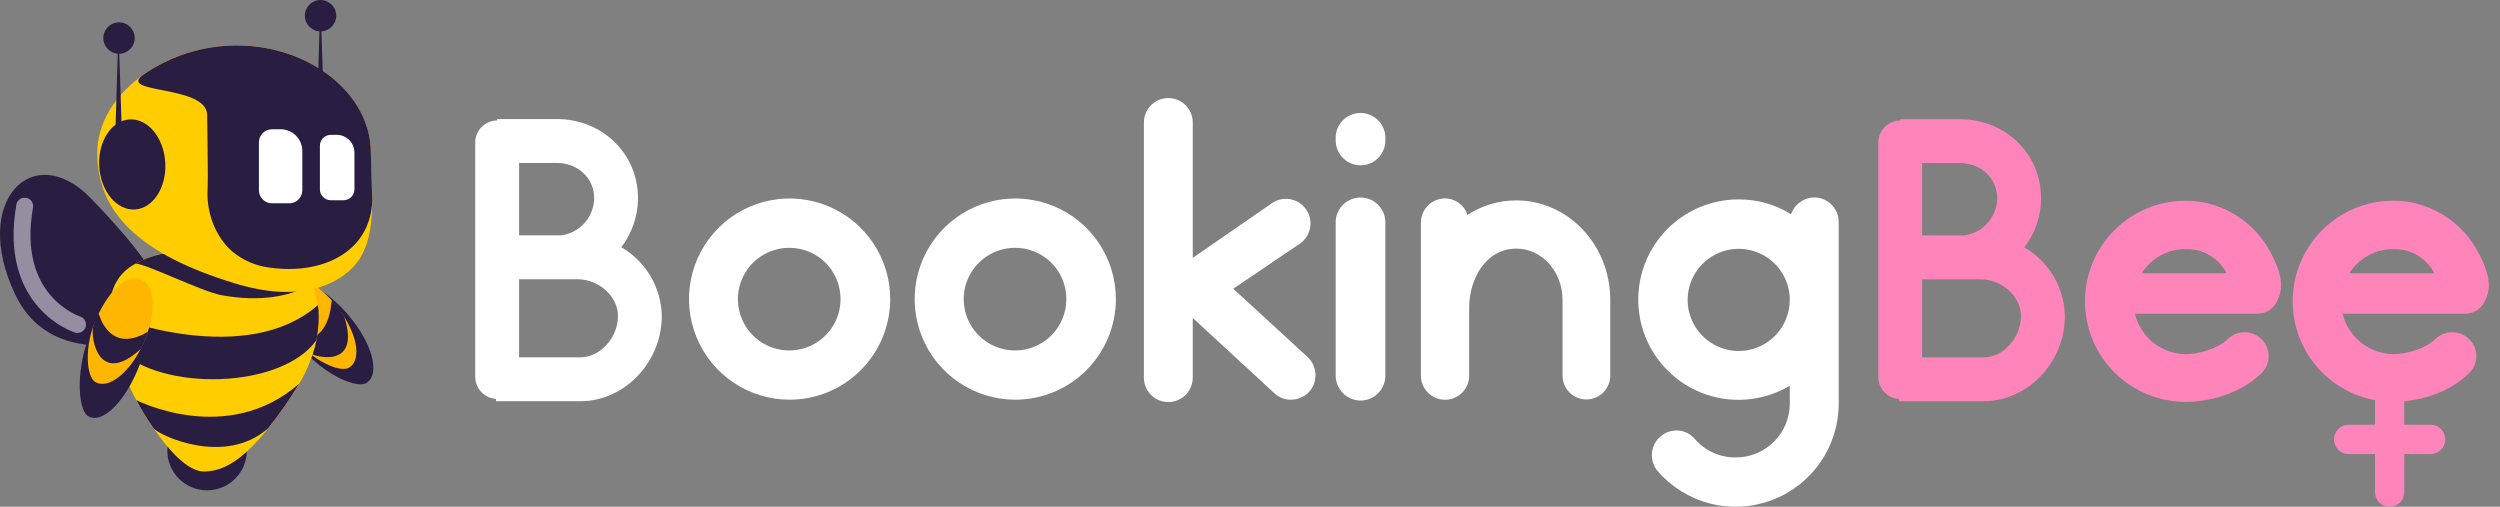 <svg width="148" height="30" viewBox="0 0 148 30" fill="none" xmlns="http://www.w3.org/2000/svg">
<rect x="0" y="0" width="148" height="30" fill="#808080" stroke="none"/>
<path d="M39.178 18.71C39.178 21.439 36.978 23.751 34.36 23.751H29.365V23.616C29.034 23.595 28.723 23.449 28.495 23.209C28.266 22.968 28.137 22.651 28.133 22.319V8.436C28.133 8.091 28.269 7.761 28.512 7.516C28.756 7.272 29.086 7.134 29.43 7.133V7.047H32.951C35.658 7.047 37.77 9.093 37.77 11.734C37.765 12.784 37.418 13.803 36.781 14.637C37.498 15.052 38.095 15.644 38.515 16.358C38.935 17.072 39.164 17.882 39.178 18.71ZM32.951 9.645H30.731V13.931H33.237C33.77 13.857 34.258 13.594 34.614 13.19C34.969 12.787 35.168 12.269 35.175 11.731C35.175 10.562 34.229 9.645 32.951 9.645ZM36.584 18.71C36.584 17.544 35.46 16.532 34.183 16.532H30.731V21.153H34.36C35.526 21.153 36.584 19.993 36.584 18.71Z" fill="white"/>
<path d="M46.722 23.661C45.544 23.657 44.394 23.303 43.417 22.645C42.44 21.986 41.68 21.053 41.233 19.963C40.787 18.873 40.674 17.675 40.908 16.52C41.143 15.366 41.714 14.307 42.551 13.477C43.387 12.648 44.451 12.085 45.607 11.86C46.764 11.635 47.961 11.758 49.047 12.213C50.134 12.668 51.061 13.436 51.711 14.418C52.361 15.4 52.706 16.553 52.701 17.731C52.693 19.31 52.059 20.822 50.938 21.933C49.817 23.045 48.301 23.667 46.722 23.661ZM46.722 14.671C46.121 14.671 45.534 14.849 45.034 15.183C44.535 15.516 44.145 15.991 43.915 16.546C43.685 17.101 43.625 17.712 43.742 18.301C43.86 18.89 44.149 19.432 44.574 19.857C44.999 20.281 45.54 20.571 46.129 20.688C46.718 20.805 47.329 20.745 47.885 20.515C48.439 20.285 48.914 19.896 49.248 19.396C49.582 18.897 49.76 18.309 49.76 17.709C49.761 17.309 49.684 16.913 49.532 16.544C49.38 16.175 49.156 15.839 48.873 15.557C48.591 15.275 48.256 15.051 47.886 14.899C47.517 14.747 47.121 14.669 46.722 14.671Z" fill="white"/>
<path d="M60.081 23.661C58.903 23.657 57.753 23.303 56.776 22.645C55.799 21.986 55.039 21.053 54.593 19.963C54.146 18.873 54.033 17.675 54.268 16.52C54.502 15.366 55.074 14.307 55.91 13.477C56.746 12.648 57.81 12.085 58.967 11.86C60.123 11.635 61.32 11.758 62.406 12.213C63.493 12.668 64.42 13.436 65.07 14.418C65.721 15.4 66.065 16.553 66.06 17.731C66.052 19.31 65.419 20.822 64.298 21.933C63.177 23.045 61.66 23.667 60.081 23.661ZM60.081 14.671C59.481 14.672 58.894 14.852 58.396 15.187C57.898 15.522 57.509 15.997 57.281 16.552C57.052 17.107 56.993 17.718 57.111 18.306C57.23 18.895 57.52 19.436 57.945 19.86C58.37 20.284 58.911 20.572 59.5 20.689C60.089 20.805 60.7 20.744 61.254 20.514C61.809 20.284 62.283 19.895 62.616 19.395C62.95 18.896 63.128 18.309 63.128 17.709C63.13 17.308 63.052 16.912 62.899 16.542C62.746 16.172 62.522 15.836 62.238 15.554C61.955 15.271 61.618 15.048 61.248 14.896C60.878 14.745 60.481 14.668 60.081 14.671Z" fill="white"/>
<path d="M77.49 23.212C77.207 23.495 76.824 23.657 76.424 23.663C76.062 23.666 75.713 23.53 75.449 23.283L70.611 18.825V22.357C70.611 22.741 70.458 23.108 70.187 23.38C69.916 23.651 69.548 23.803 69.165 23.803C68.781 23.803 68.413 23.651 68.142 23.38C67.871 23.108 67.719 22.741 67.719 22.357V7.251C67.719 6.867 67.871 6.499 68.142 6.228C68.413 5.957 68.781 5.805 69.165 5.805C69.548 5.805 69.916 5.957 70.187 6.228C70.458 6.499 70.611 6.867 70.611 7.251V15.267L75.283 12.04C75.598 11.817 75.989 11.727 76.369 11.792C76.75 11.856 77.089 12.069 77.312 12.383C77.536 12.698 77.626 13.088 77.561 13.469C77.497 13.85 77.284 14.189 76.97 14.412L73.009 17.093L77.415 21.14C77.697 21.407 77.862 21.773 77.876 22.16C77.89 22.548 77.751 22.925 77.49 23.212Z" fill="white"/>
<path d="M80.566 9.787C80.177 9.791 79.802 9.642 79.522 9.371C79.243 9.1 79.081 8.73 79.072 8.341V8.224C79.063 8.026 79.094 7.827 79.164 7.641C79.234 7.455 79.341 7.285 79.478 7.142C79.616 6.998 79.781 6.884 79.964 6.806C80.147 6.728 80.343 6.688 80.542 6.688C80.741 6.688 80.937 6.728 81.12 6.806C81.303 6.884 81.468 6.998 81.606 7.142C81.743 7.285 81.85 7.455 81.92 7.641C81.99 7.827 82.021 8.026 82.013 8.224V8.341C82.007 8.723 81.853 9.088 81.583 9.358C81.313 9.628 80.948 9.782 80.566 9.787ZM80.566 23.714C80.173 23.717 79.795 23.564 79.515 23.288C79.235 23.013 79.076 22.637 79.072 22.245V13.1C79.088 12.721 79.251 12.363 79.525 12.101C79.798 11.839 80.163 11.693 80.542 11.693C80.921 11.693 81.285 11.839 81.56 12.101C81.833 12.363 81.996 12.721 82.013 13.1V22.245C82.012 22.63 81.86 23 81.589 23.274C81.319 23.549 80.951 23.707 80.566 23.714Z" fill="white"/>
<path d="M95.326 17.753V22.237C95.326 22.611 95.177 22.971 94.912 23.235C94.647 23.5 94.288 23.649 93.914 23.649C93.539 23.649 93.18 23.5 92.916 23.235C92.651 22.971 92.502 22.611 92.502 22.237V17.753C92.502 16.07 91.27 14.718 89.776 14.718C87.924 14.718 86.975 16.567 86.975 18.205V22.237C86.975 22.616 86.825 22.98 86.556 23.247C86.288 23.515 85.925 23.666 85.546 23.666C85.167 23.666 84.804 23.515 84.535 23.247C84.268 22.98 84.117 22.616 84.117 22.237V13.175C84.117 12.796 84.268 12.433 84.535 12.165C84.804 11.897 85.167 11.746 85.546 11.746C85.842 11.747 86.13 11.842 86.369 12.017C86.608 12.192 86.785 12.438 86.875 12.721C87.737 12.161 88.742 11.863 89.77 11.863C92.845 11.872 95.326 14.504 95.326 17.753Z" fill="white"/>
<path d="M108.851 13.142V23.885C108.853 25.131 108.474 26.347 107.764 27.371C107.054 28.395 106.048 29.177 104.881 29.613C103.713 30.049 102.441 30.116 101.234 29.808C100.027 29.499 98.943 28.828 98.129 27.886C97.883 27.592 97.763 27.213 97.794 26.831C97.825 26.45 98.004 26.096 98.294 25.845C98.436 25.718 98.603 25.621 98.783 25.56C98.963 25.498 99.155 25.473 99.345 25.487C99.535 25.5 99.72 25.551 99.89 25.637C100.06 25.723 100.212 25.843 100.335 25.988C100.634 26.336 101.006 26.613 101.424 26.802C101.843 26.991 102.297 27.085 102.755 27.08C103.177 27.081 103.594 26.999 103.983 26.839C104.372 26.678 104.725 26.442 105.023 26.145C105.321 25.847 105.557 25.493 105.716 25.104C105.877 24.714 105.958 24.297 105.956 23.876V22.833C105.171 23.302 104.287 23.582 103.375 23.653C102.463 23.723 101.548 23.582 100.699 23.24C99.851 22.898 99.093 22.364 98.485 21.681C97.877 20.998 97.435 20.183 97.194 19.301C96.953 18.418 96.919 17.492 97.096 16.595C97.272 15.697 97.653 14.852 98.21 14.127C98.766 13.401 99.484 12.814 100.305 12.411C101.126 12.008 102.029 11.801 102.944 11.805C104.034 11.8 105.103 12.104 106.028 12.682C106.128 12.396 106.313 12.147 106.559 11.969C106.805 11.791 107.099 11.693 107.402 11.688C107.787 11.689 108.156 11.843 108.427 12.116C108.699 12.388 108.851 12.757 108.851 13.142ZM105.956 17.743C105.954 17.145 105.774 16.561 105.44 16.065C105.106 15.569 104.633 15.184 104.079 14.957C103.526 14.73 102.918 14.673 102.332 14.791C101.746 14.91 101.208 15.2 100.787 15.625C100.365 16.049 100.08 16.589 99.965 17.176C99.85 17.763 99.912 18.371 100.144 18.922C100.374 19.474 100.764 19.945 101.262 20.275C101.761 20.605 102.346 20.78 102.944 20.778C103.341 20.777 103.735 20.697 104.101 20.543C104.468 20.389 104.8 20.165 105.08 19.882C105.359 19.6 105.58 19.265 105.73 18.897C105.88 18.529 105.956 18.135 105.954 17.738L105.956 17.743Z" fill="white"/>
<path d="M122.241 18.715C122.241 21.444 120.04 23.756 117.423 23.756H112.427V23.622C112.096 23.601 111.785 23.455 111.557 23.215C111.328 22.974 111.199 22.656 111.195 22.324V8.441C111.195 8.096 111.332 7.766 111.575 7.522C111.819 7.278 112.148 7.141 112.493 7.14V7.055H116.014C118.72 7.055 120.832 9.101 120.832 11.742C120.827 12.791 120.48 13.81 119.843 14.645C120.56 15.059 121.157 15.652 121.577 16.365C121.997 17.078 122.226 17.887 122.241 18.715ZM116.014 9.65H113.79V13.936H116.299C116.832 13.861 117.32 13.598 117.675 13.194C118.03 12.791 118.228 12.273 118.235 11.736C118.235 10.567 117.288 9.65 116.014 9.65ZM119.643 18.715C119.643 17.549 118.52 16.537 117.246 16.537H113.79V21.158H117.428C118.589 21.158 119.643 19.998 119.643 18.715Z" fill="#FF84B9"/>
<path d="M133.69 18.57H126.385C126.548 19.248 126.933 19.852 127.479 20.286C128.024 20.72 128.7 20.959 129.397 20.965C130.157 20.965 131.272 20.66 131.889 20.065C132.159 19.806 132.52 19.664 132.894 19.668C133.268 19.672 133.625 19.823 133.89 20.088C134.023 20.221 134.129 20.379 134.2 20.553C134.271 20.727 134.307 20.913 134.304 21.102C134.302 21.29 134.263 21.476 134.187 21.648C134.112 21.82 134.003 21.976 133.867 22.106C132.561 23.363 130.723 23.789 129.382 23.789C127.804 23.789 126.29 23.162 125.173 22.045C124.057 20.929 123.43 19.415 123.43 17.836C123.43 16.257 124.057 14.743 125.173 13.627C126.29 12.51 127.804 11.883 129.382 11.883C129.733 11.879 130.082 11.911 130.426 11.977C131.224 12.133 131.981 12.455 132.645 12.924C133.31 13.393 133.867 13.998 134.281 14.698C134.661 15.364 135.087 16.241 135.038 17.024C135.018 17.263 134.955 17.496 134.853 17.713C134.767 17.956 134.61 18.168 134.403 18.321C134.195 18.474 133.947 18.561 133.69 18.57ZM126.787 16.176H131.817C131.59 15.734 131.241 15.365 130.813 15.112C130.385 14.86 129.894 14.733 129.397 14.747C128.877 14.744 128.365 14.873 127.909 15.122C127.453 15.371 127.067 15.732 126.787 16.17V16.176Z" fill="#FF84B9"/>
<path d="M145.986 18.57H138.679C138.845 19.247 139.231 19.85 139.777 20.284C140.322 20.717 140.997 20.957 141.694 20.965C142.451 20.965 143.566 20.66 144.183 20.065C144.453 19.806 144.814 19.664 145.188 19.668C145.562 19.672 145.919 19.823 146.183 20.088C146.317 20.22 146.423 20.378 146.495 20.552C146.566 20.727 146.602 20.913 146.6 21.102C146.598 21.29 146.558 21.476 146.482 21.648C146.407 21.821 146.298 21.976 146.161 22.106C144.857 23.363 143.017 23.789 141.679 23.789C140.101 23.789 138.586 23.162 137.47 22.045C136.354 20.929 135.727 19.415 135.727 17.836C135.727 16.257 136.354 14.743 137.47 13.627C138.586 12.51 140.101 11.883 141.679 11.883C142.03 11.879 142.379 11.911 142.722 11.977C143.521 12.132 144.278 12.455 144.942 12.924C145.607 13.393 146.164 13.998 146.578 14.698C146.958 15.364 147.384 16.241 147.338 17.024C147.316 17.263 147.252 17.496 147.15 17.713C147.064 17.956 146.907 18.168 146.7 18.321C146.492 18.473 146.244 18.561 145.986 18.57ZM139.085 16.176H144.111C143.884 15.734 143.536 15.366 143.108 15.113C142.681 14.86 142.19 14.733 141.694 14.747C141.174 14.744 140.662 14.873 140.206 15.122C139.75 15.371 139.364 15.731 139.085 16.17V16.176Z" fill="#FF84B9"/>
<path d="M142.332 25.145L143.894 25.145C144.372 25.145 144.76 25.533 144.761 26.012C144.761 26.491 144.373 26.879 143.894 26.879L142.334 26.879L142.334 29.133C142.334 29.612 141.945 30 141.467 30C140.988 30 140.6 29.612 140.6 29.133L140.6 26.879L139.039 26.879C138.56 26.879 138.172 26.491 138.172 26.012C138.172 25.534 138.56 25.145 139.038 25.145L140.6 25.145V23.397L140.632 21.649V21.649L142.332 21.648V25.145Z" fill="#FF84B9"/>
<path d="M18.976 1.858C19.489 1.858 19.905 1.442 19.905 0.929C19.905 0.416 19.489 0 18.976 0C18.463 0 18.047 0.416 18.047 0.929C18.047 1.442 18.463 1.858 18.976 1.858Z" fill="#2A1D42"/>
<path d="M9.458 19.795C9.458 19.795 3.235 22.329 0.896 17.427C-1.742 11.887 1.958 8.225 5.361 11.723C8.501 14.949 9.682 16.936 9.653 17.656C9.567 19.966 9.458 19.795 9.458 19.795Z" fill="#2A1D42"/>
<path d="M20.635 18.666C22.012 20.294 22.549 22.127 21.691 22.673C21.145 23.016 19.237 22.234 17.866 20.606C16.494 18.977 15.938 17.425 16.709 16.78C17.479 16.135 19.257 17.035 20.635 18.666Z" fill="#2A1D42"/>
<path d="M19.997 18.209C21.12 19.666 21.468 21.295 20.654 21.77C20.137 22.073 18.468 21.375 17.348 19.925C16.227 18.475 15.841 17.096 16.588 16.519C17.335 15.941 18.874 16.759 19.997 18.209Z" fill="#FFB600"/>
<path d="M12.258 29.028C13.557 29.028 14.61 27.975 14.61 26.676C14.61 25.377 13.557 24.324 12.258 24.324C10.959 24.324 9.906 25.377 9.906 26.676C9.906 27.975 10.959 29.028 12.258 29.028Z" fill="#2A1D42"/>
<path d="M17.43 20.135C17.43 20.135 19.357 20.597 19.616 17.949C19.616 17.89 19.63 17.831 19.654 17.777C19.919 18.068 20.157 18.382 20.368 18.714C21.416 21.896 18.603 21.193 18.025 20.763C17.537 20.408 17.43 20.135 17.43 20.135Z" fill="#2A1D42"/>
<path d="M8.03 23.603C8.03 23.603 10.303 27.975 12.129 27.915C13.351 27.873 14.843 27.168 17.412 23.213C20.368 18.659 17.898 15.817 17.898 15.817C17.898 15.817 11.748 13.469 7.924 15.664C4.589 17.579 8.03 23.603 8.03 23.603Z" fill="#FFCD00"/>
<path d="M8.078 23.689C8.078 23.689 13.438 26.451 17.708 22.715C17.158 23.634 16.546 24.515 15.875 25.351C13.297 27.628 9.413 25.762 9.104 25.365C8.727 24.829 8.384 24.269 8.078 23.689Z" fill="#2A1D42"/>
<path d="M6.828 18.784C6.828 18.784 14.545 21.801 18.815 18.066C18.973 18.899 18.738 20.13 18.731 20.14C16.667 23.043 9.573 23.189 7.036 20.699C5.664 19.352 6.828 18.784 6.828 18.784Z" fill="#2A1D42"/>
<path d="M8.309 21.491C7.511 23.644 6.123 25.134 5.227 24.644C4.66 24.329 4.442 22.151 5.24 19.999C6.038 17.848 7.163 16.494 8.118 16.849C9.073 17.205 9.114 19.34 8.309 21.491Z" fill="#2A1D42"/>
<path d="M8.47 20.364C7.71 22.033 6.424 23.096 5.624 22.603C5.116 22.284 4.958 20.486 5.719 18.817C6.481 17.149 7.523 16.167 8.381 16.558C9.239 16.95 9.231 18.695 8.47 20.364Z" fill="#FFB600"/>
<path d="M8.025 15.608C7.965 15.643 7.956 15.608 8.025 15.608C8.584 15.586 11.916 17.248 13.102 17.472C17.877 18.352 19.682 15.801 19.682 15.801C19.682 15.801 11.528 13.588 8.025 15.608Z" fill="#2A1D42"/>
<path d="M21.955 9.032C21.955 11.209 22.481 14.271 20.834 15.882C19.845 16.849 17.777 17.95 13.912 16.778C8.221 15.051 5.758 12.548 5.758 9.063C5.758 5.578 9.744 2.688 14.027 2.688C18.309 2.688 21.955 5.549 21.955 9.032Z" fill="#FFCD00"/>
<path d="M7.983 12.401C9.062 12.339 9.869 11.094 9.784 9.622C9.698 8.149 8.754 7.006 7.674 7.069C6.594 7.131 5.788 8.376 5.873 9.848C5.959 11.32 6.903 12.463 7.983 12.401Z" fill="#2A1D42"/>
<path d="M21.954 9.029C21.954 5.546 18.31 2.691 14.024 2.691C12.051 2.69 10.125 3.29 8.502 4.411C6.846 5.579 12.264 4.994 12.264 6.818C12.264 7.457 12.33 10.461 12.29 11.153C12.2 12.649 12.8 14.051 13.725 14.866C14.352 15.397 15.12 15.735 15.935 15.838C18.986 16.287 21.901 14.991 22.038 11.909L21.954 9.029Z" fill="#2A1D42"/>
<path d="M17.137 12.035H16.097C15.893 12.035 15.698 11.954 15.554 11.81C15.41 11.665 15.329 11.47 15.328 11.267V8.421C15.329 8.217 15.41 8.022 15.554 7.878C15.698 7.734 15.893 7.653 16.097 7.652H16.622C16.96 7.656 17.284 7.792 17.523 8.033C17.761 8.273 17.896 8.598 17.897 8.937V11.267C17.896 11.469 17.816 11.663 17.674 11.806C17.532 11.95 17.339 12.032 17.137 12.035Z" fill="white"/>
<path d="M20.333 11.854H19.579C19.409 11.853 19.246 11.785 19.126 11.665C19.006 11.545 18.938 11.382 18.938 11.212V8.626C18.938 8.456 19.006 8.293 19.126 8.173C19.246 8.053 19.409 7.985 19.579 7.984H19.943C20.218 7.985 20.482 8.095 20.676 8.29C20.871 8.484 20.98 8.748 20.982 9.023V11.209C20.982 11.294 20.965 11.378 20.933 11.457C20.9 11.535 20.852 11.607 20.792 11.666C20.732 11.726 20.66 11.774 20.581 11.806C20.502 11.838 20.418 11.854 20.333 11.854Z" fill="white"/>
<path d="M6.836 7.682L7.013 1.734L7.2 7.44L6.836 7.682Z" fill="#2A1D42"/>
<path d="M18.789 5.948L18.966 0L19.155 5.705L18.789 5.948Z" fill="#2A1D42"/>
<path d="M7.046 3.182C7.559 3.182 7.975 2.766 7.975 2.253C7.975 1.74 7.559 1.324 7.046 1.324C6.533 1.324 6.117 1.74 6.117 2.253C6.117 2.766 6.533 3.182 7.046 3.182Z" fill="#2A1D42"/>
<path d="M5.845 18.559C5.845 18.559 6.442 21.007 8.729 19.652L8.756 19.641C8.647 19.989 8.507 20.328 8.339 20.652C5.865 22.912 5.355 20.056 5.51 19.355C5.639 18.77 5.845 18.559 5.845 18.559Z" fill="#2A1D42"/>
<g opacity="0.5">
<path d="M4.589 19.211C4.589 19.211 0.459 17.918 1.461 12.203" stroke="white" stroke-linecap="round"/>
</g>
</svg>
